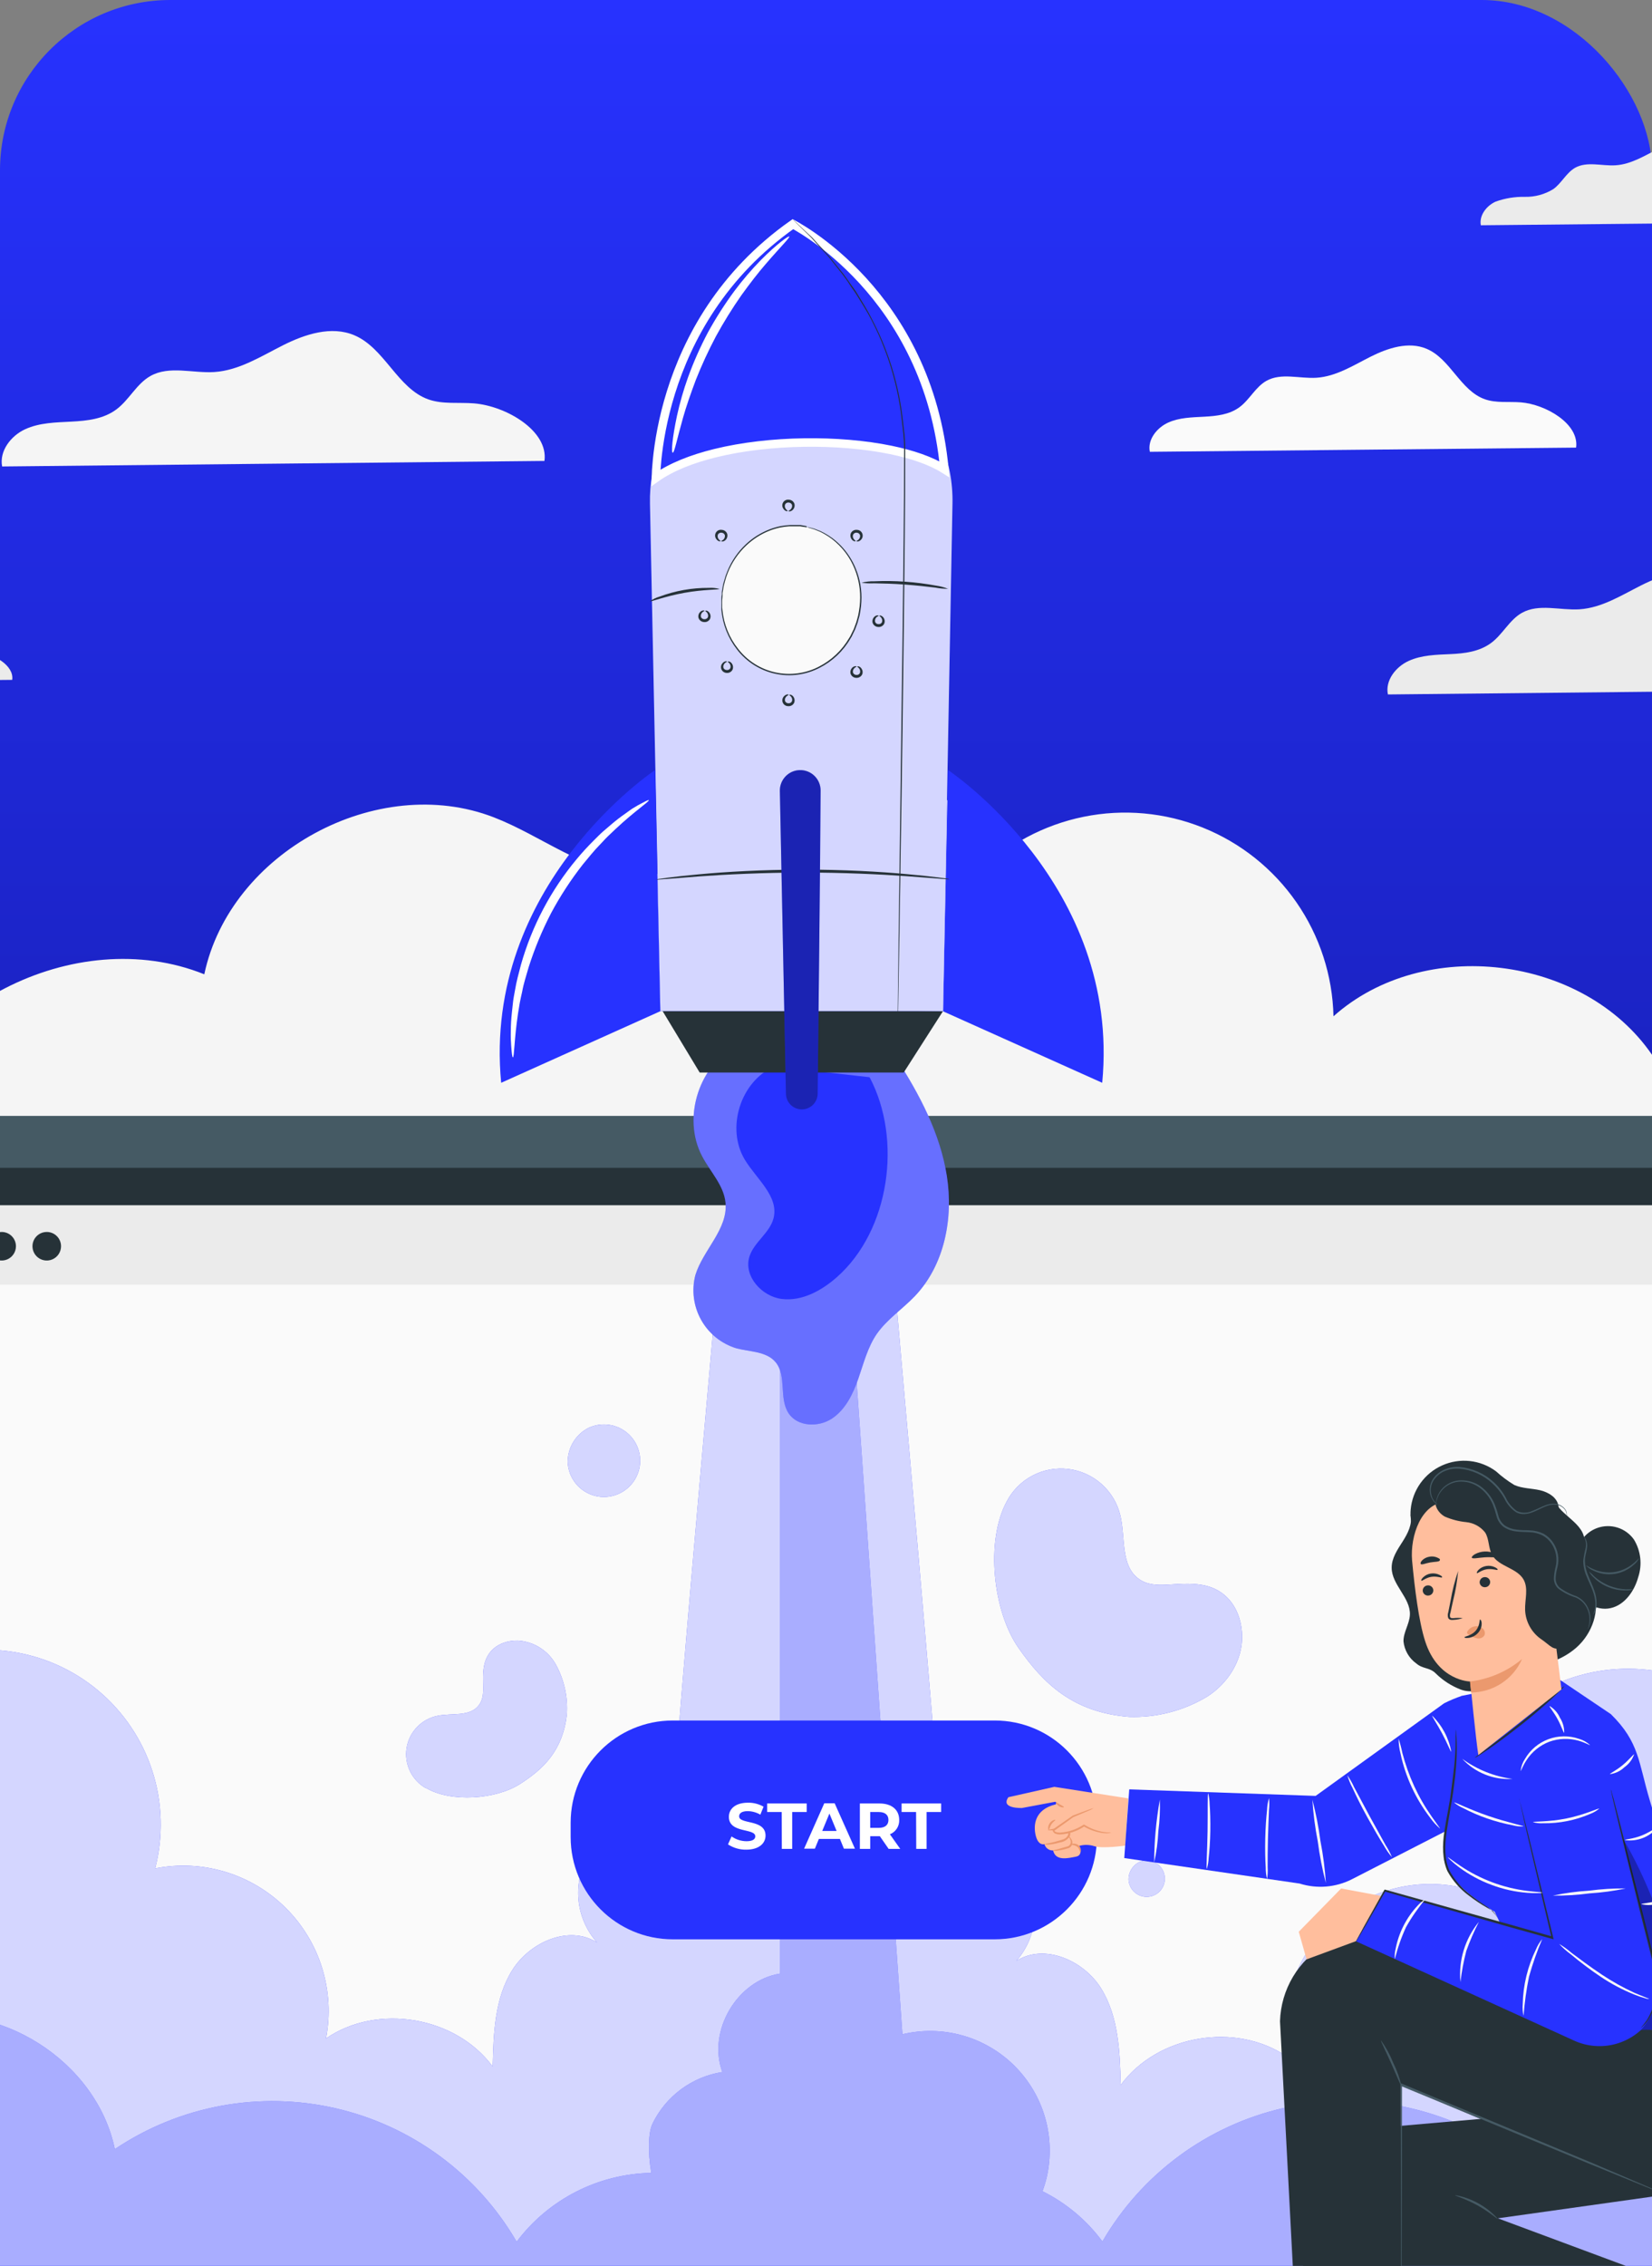 <svg width="194" height="266" viewBox="0 0 194 266" fill="none" xmlns="http://www.w3.org/2000/svg">
<rect x="0" y="0" width="194" height="266" fill="#808080" stroke="none"/>
<g clipPath="url(#clip0_1018_11705)">
<rect width="194" height="266" rx="20" fill="url(#paint0_linear_1018_11705)"/>
<path d="M194 123.823C185.956 112.119 167.194 109.839 156.596 119.306C156.487 114.52 154.976 109.871 152.25 105.935C149.525 101.999 145.706 98.949 141.264 97.162C136.823 95.375 131.955 94.93 127.264 95.883C122.572 96.835 118.263 99.142 114.869 102.519C116.383 97.199 110.802 92.012 105.281 91.727C99.76 91.441 94.647 94.408 89.911 97.259C85.174 100.111 80.031 103.048 74.51 102.677C68.533 102.275 63.566 98.105 57.985 95.946C44.317 90.663 27.019 100.038 23.991 114.375C8.864 108.295 -10.543 118.266 -14.349 134.129L207.133 136.713C206.343 133.563 204.699 130.693 202.382 128.419C200.064 126.144 197.164 124.554 194 123.823Z" fill="#F5F5F5"/>
<path d="M185.087 52.547C185.47 49.762 181.542 47.47 178.588 47.233C177.183 47.123 175.718 47.336 174.386 46.874C171.498 45.865 170.343 42.132 167.528 40.946C165.418 40.052 162.992 40.849 160.949 41.876C158.907 42.904 156.888 44.199 154.602 44.345C152.62 44.472 150.461 43.737 148.729 44.703C147.434 45.427 146.753 46.917 145.561 47.798C144.369 48.68 142.874 48.838 141.421 48.917C139.967 48.996 138.478 49.014 137.165 49.616C135.851 50.218 134.733 51.617 135.03 53.039L185.087 52.547Z" fill="#FAFAFA"/>
<path d="M220.582 80.934C221.02 77.736 216.509 75.104 213.116 74.854C211.493 74.721 209.814 74.97 208.252 74.435C204.932 73.28 203.607 68.963 200.348 67.619C197.916 66.598 195.137 67.51 192.784 68.689C190.431 69.869 188.115 71.358 185.488 71.528C183.202 71.674 180.728 70.829 178.727 71.942C177.244 72.775 176.466 74.49 175.079 75.499C173.693 76.508 171.985 76.715 170.325 76.788C168.665 76.861 166.932 76.897 165.418 77.59C163.904 78.283 162.646 79.888 162.986 81.524L220.582 80.934Z" fill="#EBEBEB"/>
<path d="M214.387 26.044C214.697 23.789 211.517 21.94 209.127 21.746C207.99 21.654 206.805 21.831 205.729 21.454C203.388 20.639 202.458 17.617 200.178 16.657C198.469 15.939 196.53 16.578 194.858 17.411C193.186 18.244 191.568 19.289 189.72 19.405C188.115 19.508 186.37 18.912 184.965 19.697C183.92 20.305 183.372 21.521 182.406 22.202C181.408 22.818 180.253 23.133 179.08 23.108C177.904 23.082 176.733 23.274 175.627 23.673C174.563 24.159 173.681 25.29 173.9 26.445L214.387 26.044Z" fill="#EBEBEB"/>
<path d="M1.435 79.81C1.666 78.132 -0.699 76.77 -2.475 76.612C-3.326 76.647 -4.178 76.573 -5.01 76.393C-6.749 75.785 -7.442 73.541 -9.138 72.824C-10.409 72.289 -11.868 72.769 -13.096 73.383C-14.325 73.997 -15.528 74.782 -16.915 74.873C-18.131 74.946 -19.407 74.508 -20.453 75.092C-21.238 75.523 -21.669 76.423 -22.362 76.952C-23.111 77.413 -23.977 77.647 -24.855 77.627C-25.729 77.606 -26.599 77.748 -27.421 78.047C-27.829 78.205 -28.175 78.492 -28.408 78.863C-28.64 79.235 -28.746 79.671 -28.71 80.108L1.435 79.81Z" fill="#EBEBEB"/>
<path d="M63.937 54.11C64.423 50.571 59.425 47.659 55.674 47.355C53.88 47.209 52.026 47.482 50.324 46.893C46.676 45.61 45.18 40.861 41.599 39.353C38.918 38.222 35.829 39.226 33.233 40.533C30.637 41.84 28.065 43.488 25.159 43.676C22.635 43.834 19.893 42.898 17.68 44.132C16.032 45.05 15.175 46.947 13.655 48.072C12.135 49.197 10.232 49.398 8.39 49.495C6.548 49.592 4.645 49.617 2.967 50.383C1.289 51.149 -0.098 52.936 0.249 54.76L63.937 54.11Z" fill="#F5F5F5"/>
<path d="M-38.067 181.169C-38.067 181.169 -43.247 181.905 -40.298 193.244C-37.35 204.583 -34.869 210.408 -34.869 210.408C-34.869 210.408 -34.474 212.98 -36.547 212.907C-38.62 212.834 -42.84 211.186 -44.275 213.448C-45.71 215.71 -44.451 218.561 -41.186 221.48C-37.921 224.398 -31.02 231.044 -30.4 231.652C-29.78 232.26 -29.324 233.476 -30.741 233.676C-32.157 233.877 -42.232 232.679 -42.518 237.501C-42.803 242.322 -32.358 248.955 -31.233 249.703C-30.108 250.451 -29.932 251.035 -30.181 251.691C-30.431 252.348 -33.787 251.637 -36.675 251.424C-39.563 251.211 -42.937 251.472 -42.852 254.269C-42.767 257.066 -37.289 264.113 -21.347 269.317L-13.802 271.245L-8.251 265.736C2.924 253.23 4.128 244.389 2.797 241.927C1.465 239.464 -1.593 240.942 -3.983 242.571C-6.372 244.201 -8.92 246.499 -9.455 246.061C-9.99 245.623 -10.136 245.022 -9.54 243.812C-8.944 242.602 -3.265 231.652 -5.892 227.596C-8.518 223.541 -16.696 229.627 -18.027 230.186C-19.359 230.746 -19.578 229.426 -19.347 228.606C-19.116 227.785 -16.477 218.549 -15.091 214.391C-13.705 210.232 -14.009 207.161 -16.453 205.879C-18.897 204.596 -21.633 208.225 -23.39 209.332C-25.147 210.439 -26.09 208.013 -26.09 208.013C-26.09 208.013 -26.904 201.726 -30.072 190.441C-33.24 179.157 -38.189 181.188 -38.189 181.188" fill="#EBEBEB"/>
<path d="M201.667 273.731C189.063 266.758 184.327 251.235 182.862 236.905C182.619 234.509 182.035 232.041 182.813 229.797C183.591 227.554 185.853 225.791 187.999 226.52C189.769 227.128 190.766 229.08 191.921 230.655C193.425 232.726 195.488 234.326 197.867 235.269C199.393 235.877 201.211 236.102 202.5 235.087C204.269 233.683 204.111 230.831 203.783 228.448L201.923 215.211C201.588 212.84 201.254 210.42 201.643 208.08C202.032 205.739 203.272 203.435 205.291 202.516C207.309 201.598 210.1 202.516 210.854 204.79C211.071 205.76 211.225 206.743 211.316 207.733C211.511 208.706 212.082 209.733 212.994 209.891C213.906 210.05 214.715 209.283 215.28 208.469C217.25 205.757 218.387 202.462 219.421 199.197C220.454 195.932 221.445 192.6 223.172 189.706C224.899 186.812 227.489 184.343 230.632 183.717C233.776 183.091 237.448 184.714 238.694 187.912C239.941 191.11 238.585 194.783 236.962 197.762C234.588 202.14 231.596 206.153 228.079 209.679C227.372 210.247 226.861 211.024 226.62 211.898C226.352 213.54 227.963 214.938 229.495 215.236C231.222 215.595 232.991 215.163 234.748 215.145C236.506 215.126 238.488 215.68 239.375 217.339C240.591 219.632 239.059 222.435 237.418 224.356C234.168 228.176 230.267 231.389 225.896 233.847C224.352 234.71 222.71 235.507 221.561 236.887C220.412 238.267 219.901 240.535 220.923 242.091C221.944 243.648 224.054 243.915 225.714 243.307C227.373 242.699 228.754 241.532 230.31 240.65C233.186 239.003 237.15 238.686 239.479 241.228C241.011 242.9 241.473 245.484 241.12 247.758C240.68 250.01 239.806 252.155 238.548 254.075C234.493 260.872 228.906 266.667 222.193 270.26C215.481 273.853 209.03 275.464 201.643 273.683" fill="#F5F5F5"/>
<path d="M204.184 263.699C204.184 263.699 204.087 263.59 203.935 263.359L203.327 262.319C202.78 261.419 202.014 260.094 201.096 258.446C199.272 255.145 196.84 250.5 194.237 245.344C191.635 240.188 189.264 235.519 187.489 232.181L185.373 228.241L184.801 227.159C184.724 227.038 184.665 226.907 184.625 226.77C184.723 226.874 184.807 226.99 184.874 227.116L185.482 228.15C186.029 229.05 186.796 230.375 187.714 232.029C189.538 235.33 191.97 239.969 194.572 245.131C197.174 250.293 199.545 254.95 201.321 258.288L203.437 262.234L204.008 263.304C204.083 263.428 204.142 263.561 204.184 263.699Z" fill="#E0E0E0"/>
<path d="M202.397 130.997H-11.966C-16.858 130.997 -20.824 134.963 -20.824 139.856V275.61C-20.824 280.502 -16.858 284.468 -11.966 284.468H202.397C207.289 284.468 211.255 280.502 211.255 275.61V139.856C211.255 134.963 207.289 130.997 202.397 130.997Z" fill="#455A64"/>
<path d="M204.373 137.095H-14.598V266.703H204.373V137.095Z" fill="#263238"/>
<path d="M198.329 141.485H-8.099C-9.197 141.485 -10.087 142.375 -10.087 143.473V264.301C-10.087 265.399 -9.197 266.289 -8.099 266.289H198.329C199.427 266.289 200.318 265.399 200.318 264.301V143.473C200.318 142.375 199.427 141.485 198.329 141.485Z" fill="#EBEBEB"/>
<path d="M200.092 266.472H-10.312L-10.087 150.812H200.092V266.472Z" fill="#FAFAFA"/>
<path d="M7.168 146.307C7.167 146.638 7.068 146.962 6.882 147.237C6.697 147.513 6.435 147.727 6.128 147.853C5.821 147.979 5.484 148.011 5.159 147.946C4.834 147.88 4.535 147.72 4.301 147.485C4.067 147.25 3.908 146.951 3.844 146.626C3.78 146.3 3.813 145.963 3.94 145.657C4.068 145.351 4.283 145.089 4.558 144.905C4.834 144.721 5.158 144.623 5.49 144.623C5.711 144.623 5.93 144.666 6.134 144.751C6.338 144.836 6.523 144.96 6.679 145.116C6.835 145.273 6.958 145.458 7.042 145.663C7.126 145.867 7.169 146.086 7.168 146.307Z" fill="#263238"/>
<path d="M1.872 146.307C1.871 146.638 1.772 146.962 1.587 147.237C1.401 147.513 1.139 147.727 0.832 147.853C0.525 147.979 0.188 148.011 -0.137 147.946C-0.462 147.88 -0.76 147.72 -0.995 147.485C-1.229 147.25 -1.388 146.951 -1.452 146.626C-1.516 146.3 -1.483 145.963 -1.356 145.657C-1.228 145.351 -1.013 145.089 -0.737 144.905C-0.462 144.721 -0.137 144.623 0.194 144.623C0.415 144.623 0.634 144.666 0.838 144.751C1.042 144.836 1.227 144.96 1.383 145.116C1.539 145.273 1.662 145.458 1.746 145.663C1.83 145.867 1.873 146.086 1.872 146.307Z" fill="#263238"/>
<path d="M177.931 200.607C174.999 203.134 172.823 206.423 171.643 210.11C170.463 213.796 170.324 217.737 171.243 221.498C168.501 220.957 165.669 221.097 162.994 221.907C160.319 222.717 157.884 224.172 155.903 226.143C153.922 228.114 152.455 230.541 151.631 233.211C150.808 235.882 150.652 238.714 151.179 241.458C145.154 237.312 135.943 238.862 131.608 244.76C131.516 240.869 131.364 236.765 129.322 233.451C127.279 230.137 122.634 228.095 119.356 230.198C120.598 228.783 121.353 227.006 121.509 225.13C121.664 223.253 121.213 221.376 120.222 219.776C119.23 218.175 117.75 216.936 116.001 216.24C114.251 215.544 112.324 215.428 110.504 215.91C110.413 211.241 107.464 178.178 105.032 150.283H84.263C81.831 177.691 79.052 209.174 78.961 213.728C77.136 213.235 75.201 213.345 73.443 214.04C71.686 214.736 70.199 215.98 69.206 217.588C68.212 219.196 67.763 221.081 67.927 222.965C68.091 224.848 68.858 226.628 70.115 228.04C66.837 225.936 62.211 227.985 60.149 231.293C58.088 234.6 57.948 238.71 57.857 242.601C53.522 236.71 44.317 235.153 38.286 239.3C38.812 236.555 38.657 233.724 37.834 231.053C37.01 228.383 35.543 225.955 33.562 223.984C31.581 222.013 29.146 220.559 26.471 219.749C23.796 218.939 20.963 218.798 18.222 219.339C19.196 215.579 19.083 211.619 17.895 207.921C16.708 204.222 14.495 200.937 11.514 198.446C8.533 195.955 4.907 194.362 1.056 193.851C-2.795 193.34 -6.712 193.933 -10.239 195.56V266.411H199.704V197.707C196.161 196.133 192.251 195.57 188.408 196.082C184.565 196.594 180.939 198.16 177.931 200.607Z" fill="#2732FF"/>
<g opacity="0.8">
<path d="M177.931 200.607C174.999 203.134 172.823 206.423 171.643 210.11C170.463 213.796 170.324 217.737 171.243 221.498C168.501 220.957 165.669 221.097 162.994 221.907C160.319 222.717 157.884 224.172 155.903 226.143C153.922 228.114 152.455 230.541 151.631 233.211C150.808 235.882 150.652 238.714 151.179 241.458C145.154 237.312 135.943 238.862 131.608 244.76C131.516 240.869 131.364 236.765 129.322 233.451C127.279 230.137 122.634 228.095 119.356 230.198C120.598 228.783 121.353 227.006 121.509 225.13C121.664 223.253 121.213 221.376 120.222 219.776C119.23 218.175 117.75 216.936 116.001 216.24C114.251 215.544 112.324 215.428 110.504 215.91C110.413 211.241 107.464 178.178 105.032 150.283H84.263C81.831 177.691 79.052 209.174 78.961 213.728C77.136 213.235 75.201 213.345 73.443 214.04C71.686 214.736 70.199 215.98 69.206 217.588C68.212 219.196 67.763 221.081 67.927 222.965C68.091 224.848 68.858 226.628 70.115 228.04C66.837 225.936 62.211 227.985 60.149 231.293C58.088 234.6 57.948 238.71 57.857 242.601C53.522 236.71 44.317 235.153 38.286 239.3C38.812 236.555 38.657 233.724 37.834 231.053C37.01 228.383 35.543 225.955 33.562 223.984C31.581 222.013 29.146 220.559 26.471 219.749C23.796 218.939 20.963 218.798 18.222 219.339C19.196 215.579 19.083 211.619 17.895 207.921C16.708 204.222 14.495 200.937 11.514 198.446C8.533 195.955 4.907 194.362 1.056 193.851C-2.795 193.34 -6.712 193.933 -10.239 195.56V266.411H199.704V197.707C196.161 196.133 192.251 195.57 188.408 196.082C184.565 196.594 180.939 198.16 177.931 200.607Z" fill="white"/>
</g>
<path d="M176.648 252.263C172.881 249.732 168.634 248.001 164.17 247.177C159.707 246.353 155.122 246.454 150.699 247.473C146.276 248.492 142.109 250.407 138.456 253.101C134.803 255.795 131.742 259.209 129.461 263.134C127.615 260.638 125.202 258.617 122.421 257.236C122.618 256.712 122.782 256.176 122.913 255.631C123.451 253.302 123.386 250.873 122.723 248.576C122.06 246.279 120.822 244.19 119.126 242.505C117.43 240.82 115.332 239.596 113.03 238.949C110.729 238.302 108.3 238.254 105.974 238.808L99.761 150.283H91.614V231.688C86.567 232.46 83.047 238.437 84.828 243.24C83.07 243.513 81.405 244.21 79.975 245.269C78.545 246.328 77.394 247.718 76.62 249.32C76.134 250.366 76.061 252.579 76.48 255.084C73.404 255.14 70.382 255.897 67.642 257.297C64.903 258.697 62.519 260.704 60.672 263.164C58.392 259.24 55.33 255.825 51.677 253.131C48.024 250.438 43.858 248.522 39.435 247.503C35.012 246.484 30.427 246.383 25.963 247.207C21.5 248.031 17.253 249.762 13.486 252.293C11.351 241.957 -0.207 234.612 -10.47 237.093V266.599L84.251 266.478C84.901 266.663 85.574 266.757 86.251 266.757L109.404 266.484L200.646 266.599V237.038C190.359 234.582 178.801 241.927 176.648 252.263Z" fill="#2732FF"/>
<g opacity="0.6">
<path d="M176.648 252.263C172.881 249.732 168.634 248.001 164.17 247.177C159.707 246.353 155.122 246.454 150.699 247.473C146.276 248.492 142.109 250.407 138.456 253.101C134.803 255.795 131.742 259.209 129.461 263.134C127.615 260.638 125.202 258.617 122.421 257.236C122.618 256.712 122.782 256.176 122.913 255.631C123.451 253.302 123.386 250.873 122.723 248.576C122.06 246.279 120.822 244.19 119.126 242.505C117.43 240.82 115.332 239.596 113.03 238.949C110.729 238.302 108.3 238.254 105.974 238.808L99.761 150.283H91.614V231.688C86.567 232.46 83.047 238.437 84.828 243.24C83.07 243.513 81.405 244.21 79.975 245.269C78.545 246.328 77.394 247.718 76.62 249.32C76.134 250.366 76.061 252.579 76.48 255.084C73.404 255.14 70.382 255.897 67.642 257.297C64.903 258.697 62.519 260.704 60.672 263.164C58.392 259.24 55.33 255.825 51.677 253.131C48.024 250.438 43.858 248.522 39.435 247.503C35.012 246.484 30.427 246.383 25.963 247.207C21.5 248.031 17.253 249.762 13.486 252.293C11.351 241.957 -0.207 234.612 -10.47 237.093V266.599L84.251 266.478C84.901 266.663 85.574 266.757 86.251 266.757L109.404 266.484L200.646 266.599V237.038C190.359 234.582 178.801 241.927 176.648 252.263Z" fill="white"/>
</g>
<path d="M86.816 122.57C82.146 124.79 80.031 131.186 82.463 135.752C83.423 137.576 84.992 139.138 85.199 141.169C85.515 144.282 82.572 146.714 81.66 149.681C81.197 151.459 81.44 153.348 82.338 154.951C83.235 156.554 84.718 157.749 86.475 158.284C88.074 158.704 89.99 158.631 91.06 159.889C92.428 161.494 91.437 164.145 92.61 165.915C93.662 167.502 96.124 167.581 97.711 166.523C99.298 165.465 100.174 163.635 100.8 161.835C101.426 160.035 101.894 158.144 102.977 156.576C104.193 154.855 105.986 153.676 107.433 152.162C110.911 148.514 111.975 143.042 111.191 138.05C110.406 133.058 107.993 128.492 105.263 124.254" fill="#2732FF"/>
<g opacity="0.3">
<path d="M86.816 122.57C82.146 124.79 80.031 131.186 82.463 135.752C83.423 137.576 84.992 139.138 85.199 141.169C85.515 144.282 82.572 146.714 81.66 149.681C81.197 151.459 81.44 153.348 82.338 154.951C83.235 156.554 84.718 157.749 86.475 158.284C88.074 158.704 89.99 158.631 91.06 159.889C92.428 161.494 91.437 164.145 92.61 165.915C93.662 167.502 96.124 167.581 97.711 166.523C99.298 165.465 100.174 163.635 100.8 161.835C101.426 160.035 101.894 158.144 102.977 156.576C104.193 154.855 105.986 153.676 107.433 152.162C110.911 148.514 111.975 143.042 111.191 138.05C110.406 133.058 107.993 128.492 105.263 124.254" fill="white"/>
</g>
<path d="M90.92 125.197C86.962 126.942 85.229 132.432 87.466 136.141C88.834 138.403 91.485 140.445 90.841 143.005C90.403 144.744 88.543 145.808 88.007 147.516C87.296 149.79 89.448 152.204 91.82 152.49C94.191 152.776 96.477 151.511 98.271 149.936C104.478 144.464 105.992 133.763 102.119 126.461" fill="#2732FF"/>
<path d="M111.324 90.395C111.324 90.395 131.656 103.844 129.437 127.112L110.747 118.722L111.324 90.395Z" fill="#2732FF"/>
<path d="M77.544 118.253L82.165 125.908H106.126L110.747 118.691L77.544 118.253Z" fill="#263238"/>
<path d="M92.902 41.019C88.343 41.325 84.076 43.376 80.99 46.745C77.903 50.115 76.233 54.545 76.328 59.113L77.544 118.697H110.747L111.853 59.083C111.9 56.622 111.435 54.178 110.487 51.906C109.54 49.634 108.13 47.584 106.348 45.885C104.567 44.187 102.451 42.877 100.136 42.04C97.822 41.202 95.358 40.855 92.902 41.019Z" fill="#2732FF"/>
<g opacity="0.8">
<path d="M92.902 41.019C88.343 41.325 84.076 43.376 80.99 46.745C77.903 50.115 76.233 54.545 76.328 59.113L77.544 118.697H110.747L111.853 59.083C111.9 56.622 111.435 54.178 110.487 51.906C109.54 49.634 108.13 47.584 106.348 45.885C104.567 44.187 102.451 42.877 100.136 42.04C97.822 41.202 95.358 40.855 92.902 41.019Z" fill="white"/>
</g>
<path d="M76.936 90.395C76.936 90.395 56.629 103.844 58.854 127.112L77.544 118.71L76.936 90.395Z" fill="#2732FF"/>
<path d="M77.019 56.102C77.036 55.57 77.077 54.844 77.166 53.963C77.367 51.979 77.812 49.209 78.791 46.069C80.73 39.85 84.757 32.194 93.115 26.312C93.228 26.373 93.376 26.455 93.556 26.559C94.01 26.823 94.663 27.225 95.455 27.777C97.037 28.882 99.167 30.585 101.344 32.97C105.55 37.58 109.937 44.74 110.902 55.085C109.324 54.088 107.122 53.337 104.616 52.821C101.566 52.192 98 51.896 94.406 51.951C90.813 52.006 87.176 52.413 83.987 53.197C81.258 53.868 78.82 54.825 77.019 56.102Z" fill="#2732FF" stroke="white"/>
<path d="M93.078 25.734L93.279 25.916C93.406 26.038 93.601 26.214 93.844 26.451L94.768 27.327L95.376 27.886L95.984 28.567C96.422 29.047 96.921 29.576 97.45 30.172L99.067 32.191C99.341 32.562 99.614 32.963 99.9 33.364C100.186 33.766 100.508 34.179 100.763 34.635C101.304 35.535 101.906 36.459 102.423 37.523C103.609 39.784 104.529 42.176 105.165 44.649C105.524 46.024 105.79 47.421 105.962 48.832C106.065 49.561 106.12 50.303 106.223 51.039C106.289 51.803 106.316 52.57 106.302 53.337C106.302 59.508 106.223 66.294 106.144 73.401C105.974 87.653 105.773 100.548 105.621 109.881C105.542 114.544 105.475 118.32 105.427 120.935C105.427 122.236 105.378 123.251 105.366 123.975C105.366 124.315 105.366 124.583 105.366 124.753C105.366 124.923 105.366 125.02 105.366 125.02C105.366 125.02 105.366 124.929 105.366 124.753C105.366 124.576 105.366 124.315 105.366 123.975C105.366 123.281 105.366 122.266 105.396 120.935C105.427 118.32 105.475 114.544 105.53 109.881C105.652 100.536 105.816 87.64 106.004 73.401C106.083 66.275 106.174 59.49 106.174 53.337C106.191 52.578 106.165 51.819 106.095 51.063C105.998 50.315 105.943 49.58 105.846 48.856C105.676 47.45 105.412 46.056 105.056 44.685C104.428 42.223 103.52 39.84 102.35 37.584C101.803 36.52 101.201 35.596 100.648 34.696C100.38 34.24 100.04 33.839 99.79 33.425C99.541 33.012 99.243 32.623 98.97 32.252L97.365 30.227C96.842 29.619 96.349 29.102 95.911 28.616L95.303 27.929L94.726 27.363L93.814 26.476L93.26 25.928L93.078 25.734Z" fill="#263238"/>
<path d="M100.843 72.205C101.887 67.476 99.172 62.857 94.778 61.887C90.384 60.917 85.976 63.964 84.932 68.692C83.888 73.42 86.604 78.039 90.998 79.009C95.391 79.979 99.799 76.933 100.843 72.205Z" fill="#FAFAFA"/>
<path d="M94.775 61.886C94.728 61.893 94.681 61.893 94.635 61.886L94.24 61.831L93.948 61.783H93.589H93.175C93.023 61.783 92.865 61.783 92.701 61.783C92.332 61.806 91.964 61.854 91.601 61.929C91.169 62.02 90.746 62.148 90.336 62.312C89.335 62.711 88.419 63.297 87.637 64.038C86.688 64.933 85.948 66.025 85.466 67.236C85.332 67.567 85.22 67.906 85.132 68.252C85.089 68.428 85.034 68.604 84.992 68.781L84.901 69.328L84.852 69.608V69.887C84.852 70.076 84.822 70.27 84.809 70.459C84.797 70.647 84.809 70.842 84.809 71.036V71.328L84.84 71.626C85 73.278 85.633 74.849 86.664 76.15C87.749 77.564 89.298 78.55 91.038 78.934C92.779 79.319 94.599 79.078 96.179 78.253C97.654 77.497 98.882 76.335 99.718 74.903L99.87 74.654L99.997 74.386L100.253 73.87L100.453 73.335L100.551 73.067L100.63 72.793L100.776 72.258C100.818 72.082 100.836 71.9 100.873 71.723C100.934 71.371 100.975 71.016 100.994 70.659C101.075 69.358 100.868 68.054 100.386 66.841C99.83 65.422 98.894 64.183 97.681 63.26C97.382 63.038 97.069 62.834 96.745 62.652C96.593 62.579 96.459 62.494 96.325 62.433L95.942 62.275L95.608 62.141L95.328 62.056L94.939 61.941C94.894 61.929 94.852 61.913 94.811 61.892H94.945L95.334 61.989L95.626 62.068L95.96 62.196L96.349 62.348L96.775 62.561C97.108 62.742 97.429 62.946 97.736 63.169C98.091 63.438 98.426 63.733 98.739 64.05C99.495 64.835 100.094 65.758 100.502 66.768C101.004 67.995 101.227 69.318 101.152 70.641C101.138 71.004 101.099 71.366 101.037 71.723C101.001 71.906 100.982 72.088 100.94 72.271C100.897 72.453 100.842 72.635 100.788 72.818L100.715 73.091L100.617 73.359L100.411 73.906L100.155 74.435L100.028 74.709L99.87 74.964C99.026 76.427 97.775 77.614 96.27 78.381C94.656 79.228 92.794 79.477 91.014 79.085C89.234 78.692 87.65 77.683 86.542 76.235C85.502 74.902 84.868 73.298 84.718 71.614V71.316V71.018C84.718 70.824 84.718 70.623 84.718 70.41C84.718 70.197 84.718 70.021 84.767 69.802V69.516L84.809 69.231C84.846 69.048 84.876 68.86 84.907 68.677C84.937 68.495 85.004 68.319 85.053 68.136C85.142 67.786 85.258 67.442 85.399 67.109C85.889 65.877 86.647 64.77 87.618 63.868C88.416 63.124 89.349 62.54 90.367 62.147C90.783 61.986 91.212 61.86 91.65 61.77C92.017 61.7 92.389 61.656 92.762 61.637C92.932 61.637 93.09 61.637 93.242 61.637H93.662H94.021L94.312 61.691L94.708 61.764L94.775 61.886Z" fill="#263238"/>
<path d="M84.487 69.133C84.487 69.237 82.614 69.188 80.359 69.595C78.103 70.003 76.364 70.684 76.328 70.586C76.662 70.343 77.037 70.16 77.434 70.045C79.296 69.347 81.27 68.996 83.259 69.012C83.672 68.985 84.087 69.026 84.487 69.133Z" fill="#263238"/>
<path d="M111.331 69.121C110.829 69.124 110.328 69.078 109.835 68.981C108.923 68.872 107.658 68.726 106.26 68.623C104.861 68.519 103.591 68.495 102.667 68.477C102.167 68.503 101.666 68.481 101.171 68.41C101.657 68.284 102.158 68.226 102.661 68.24C103.876 68.184 105.095 68.201 106.309 68.288C107.512 68.372 108.71 68.524 109.896 68.744C110.388 68.81 110.87 68.936 111.331 69.121Z" fill="#263238"/>
<path d="M111.513 103.217C111.396 103.233 111.277 103.233 111.16 103.217L110.157 103.138L106.466 102.859C103.353 102.64 99.043 102.427 94.306 102.433C89.57 102.439 85.235 102.658 82.116 102.883L78.431 103.175L77.428 103.248C77.311 103.265 77.193 103.265 77.076 103.248C77.188 103.208 77.304 103.184 77.422 103.175L78.419 103.035C79.283 102.919 80.541 102.78 82.067 102.64C85.18 102.348 89.503 102.093 94.276 102.087C99.049 102.08 103.396 102.33 106.479 102.616C108.041 102.755 109.294 102.889 110.163 103.005L111.16 103.138C111.281 103.149 111.399 103.175 111.513 103.217Z" fill="#263238"/>
<path d="M85.369 77.675C85.369 77.724 85.162 77.742 85.022 77.98C84.981 78.041 84.954 78.11 84.943 78.182C84.931 78.254 84.936 78.328 84.955 78.399C84.986 78.474 85.038 78.538 85.105 78.583C85.172 78.629 85.251 78.653 85.332 78.654C85.413 78.667 85.496 78.655 85.571 78.62C85.646 78.586 85.708 78.53 85.752 78.46C85.782 78.393 85.797 78.32 85.797 78.247C85.797 78.174 85.782 78.101 85.752 78.034C85.648 77.779 85.448 77.73 85.46 77.682C85.472 77.633 85.739 77.59 85.964 77.919C86.028 78.017 86.068 78.128 86.08 78.245C86.093 78.361 86.078 78.478 86.037 78.588C85.976 78.724 85.873 78.837 85.743 78.91C85.612 78.984 85.462 79.013 85.314 78.995C85.186 78.988 85.063 78.945 84.958 78.872C84.853 78.798 84.771 78.696 84.722 78.578C84.672 78.46 84.657 78.331 84.678 78.204C84.699 78.078 84.755 77.96 84.84 77.864C85.107 77.542 85.393 77.633 85.369 77.675Z" fill="#263238"/>
<path d="M92.604 81.573C92.604 81.628 92.397 81.646 92.257 81.883C92.218 81.943 92.192 82.011 92.18 82.082C92.169 82.154 92.172 82.227 92.191 82.296C92.22 82.373 92.272 82.439 92.339 82.485C92.406 82.532 92.486 82.557 92.567 82.558C92.649 82.569 92.733 82.555 92.807 82.52C92.882 82.484 92.944 82.428 92.987 82.357C93.016 82.291 93.03 82.219 93.03 82.147C93.03 82.075 93.016 82.004 92.987 81.938C92.878 81.682 92.677 81.634 92.689 81.585C92.701 81.536 92.969 81.494 93.194 81.822C93.257 81.919 93.297 82.03 93.31 82.145C93.322 82.26 93.308 82.376 93.267 82.485C93.206 82.622 93.103 82.736 92.972 82.81C92.842 82.884 92.692 82.915 92.543 82.898C92.409 82.897 92.279 82.856 92.168 82.78C92.058 82.705 91.972 82.599 91.921 82.475C91.871 82.351 91.858 82.215 91.884 82.084C91.91 81.952 91.975 81.832 92.069 81.737C92.343 81.445 92.628 81.512 92.604 81.573Z" fill="#263238"/>
<path d="M100.587 78.247C100.587 78.302 100.386 78.32 100.24 78.557C100.201 78.618 100.175 78.686 100.163 78.757C100.152 78.828 100.155 78.901 100.174 78.971C100.205 79.047 100.258 79.112 100.326 79.158C100.394 79.205 100.474 79.23 100.557 79.232C100.638 79.244 100.721 79.231 100.794 79.196C100.868 79.16 100.929 79.103 100.97 79.032C100.999 78.965 101.013 78.894 101.013 78.822C101.013 78.75 100.999 78.678 100.97 78.612C100.867 78.357 100.66 78.308 100.672 78.253C100.684 78.199 100.952 78.168 101.177 78.496C101.243 78.592 101.284 78.703 101.298 78.818C101.312 78.934 101.297 79.051 101.256 79.159C101.192 79.295 101.088 79.408 100.957 79.482C100.826 79.556 100.676 79.588 100.526 79.573C100.377 79.567 100.234 79.513 100.117 79.42C100 79.327 99.915 79.2 99.876 79.056C99.852 78.942 99.855 78.824 99.886 78.712C99.916 78.6 99.973 78.497 100.052 78.411C100.326 78.12 100.611 78.211 100.587 78.247Z" fill="#263238"/>
<path d="M103.183 72.282C103.183 72.331 102.976 72.349 102.83 72.586C102.792 72.648 102.767 72.718 102.756 72.79C102.746 72.862 102.75 72.936 102.769 73.006C102.799 73.082 102.85 73.148 102.918 73.195C102.985 73.241 103.065 73.267 103.146 73.267C103.227 73.278 103.31 73.264 103.383 73.229C103.457 73.193 103.518 73.137 103.56 73.067C103.589 73.001 103.603 72.929 103.603 72.857C103.603 72.785 103.589 72.713 103.56 72.647C103.457 72.392 103.256 72.337 103.262 72.288C103.268 72.24 103.542 72.203 103.773 72.532C103.837 72.628 103.877 72.739 103.889 72.854C103.902 72.969 103.887 73.086 103.846 73.194C103.784 73.33 103.68 73.443 103.55 73.516C103.42 73.589 103.27 73.619 103.122 73.602C102.972 73.596 102.828 73.543 102.71 73.45C102.592 73.357 102.506 73.229 102.465 73.085C102.442 72.971 102.446 72.854 102.476 72.742C102.507 72.63 102.564 72.526 102.642 72.441C102.915 72.155 103.201 72.246 103.183 72.282Z" fill="#263238"/>
<path d="M82.73 71.705C82.73 71.753 82.523 71.772 82.383 72.009C82.344 72.07 82.318 72.139 82.307 72.212C82.295 72.284 82.299 72.358 82.317 72.428C82.347 72.504 82.398 72.57 82.465 72.616C82.532 72.663 82.612 72.688 82.694 72.69C82.775 72.699 82.858 72.685 82.932 72.65C83.006 72.614 83.069 72.559 83.113 72.489C83.143 72.423 83.159 72.352 83.159 72.279C83.159 72.207 83.143 72.135 83.113 72.07C83.01 71.814 82.809 71.76 82.821 71.711C82.833 71.662 83.101 71.626 83.326 71.954C83.39 72.051 83.43 72.161 83.442 72.277C83.455 72.392 83.44 72.508 83.399 72.617C83.338 72.753 83.234 72.866 83.104 72.939C82.974 73.013 82.824 73.043 82.675 73.024C82.525 73.018 82.381 72.965 82.263 72.872C82.145 72.779 82.06 72.652 82.019 72.507C81.995 72.393 81.999 72.275 82.031 72.163C82.062 72.05 82.121 71.948 82.201 71.863C82.469 71.577 82.754 71.668 82.73 71.705Z" fill="#263238"/>
<path d="M100.575 63.521C100.575 63.473 100.782 63.455 100.922 63.217C100.962 63.156 100.989 63.087 101.001 63.015C101.012 62.943 101.008 62.868 100.988 62.798C100.957 62.723 100.905 62.658 100.838 62.612C100.771 62.566 100.693 62.539 100.611 62.536C100.531 62.526 100.448 62.539 100.375 62.575C100.301 62.611 100.24 62.667 100.198 62.737C100.166 62.803 100.15 62.874 100.15 62.947C100.15 63.02 100.166 63.091 100.198 63.157C100.301 63.412 100.502 63.467 100.49 63.515C100.478 63.564 100.21 63.6 99.985 63.272C99.921 63.175 99.881 63.065 99.869 62.95C99.856 62.834 99.871 62.718 99.912 62.609C99.974 62.473 100.077 62.36 100.207 62.287C100.337 62.213 100.488 62.184 100.636 62.202C100.77 62.204 100.9 62.245 101.011 62.32C101.121 62.395 101.207 62.502 101.258 62.626C101.308 62.749 101.321 62.886 101.295 63.017C101.269 63.148 101.204 63.269 101.11 63.363C100.836 63.655 100.551 63.558 100.575 63.521Z" fill="#263238"/>
<path d="M92.592 59.983C92.592 59.934 92.799 59.916 92.939 59.679C92.978 59.617 93.004 59.548 93.015 59.476C93.027 59.404 93.023 59.33 93.005 59.259C92.973 59.184 92.92 59.119 92.852 59.073C92.784 59.026 92.704 59 92.622 58.998C92.541 58.987 92.459 59.001 92.386 59.036C92.312 59.072 92.251 59.128 92.209 59.198C92.18 59.265 92.165 59.336 92.165 59.408C92.165 59.48 92.18 59.552 92.209 59.618C92.312 59.879 92.519 59.928 92.507 59.977C92.495 60.025 92.227 60.068 92.002 59.733C91.921 59.626 91.875 59.496 91.868 59.362C91.862 59.227 91.896 59.094 91.966 58.979C92.036 58.864 92.139 58.772 92.261 58.716C92.383 58.66 92.52 58.641 92.653 58.663C92.802 58.669 92.945 58.723 93.062 58.816C93.179 58.909 93.263 59.036 93.303 59.18C93.327 59.294 93.323 59.411 93.293 59.524C93.262 59.636 93.205 59.739 93.127 59.825C92.853 60.117 92.568 60.025 92.592 59.983Z" fill="#263238"/>
<path d="M84.7 63.521C84.7 63.473 84.906 63.454 85.046 63.217C85.086 63.156 85.112 63.087 85.123 63.014C85.135 62.942 85.131 62.869 85.113 62.798C85.081 62.722 85.028 62.657 84.96 62.611C84.892 62.565 84.812 62.539 84.73 62.536C84.649 62.526 84.567 62.539 84.494 62.575C84.42 62.611 84.359 62.667 84.317 62.737C84.288 62.803 84.273 62.875 84.273 62.947C84.273 63.019 84.288 63.09 84.317 63.157C84.42 63.412 84.627 63.467 84.615 63.515C84.603 63.564 84.335 63.6 84.11 63.272C84.029 63.164 83.983 63.035 83.976 62.9C83.97 62.766 84.004 62.632 84.074 62.517C84.144 62.402 84.246 62.311 84.369 62.254C84.491 62.198 84.628 62.18 84.761 62.202C84.91 62.208 85.053 62.261 85.17 62.354C85.287 62.447 85.371 62.575 85.411 62.719C85.435 62.832 85.431 62.95 85.4 63.062C85.37 63.174 85.313 63.277 85.235 63.363C84.961 63.655 84.675 63.558 84.7 63.521Z" fill="#263238"/>
<path d="M91.582 92.839L92.294 128.413C92.305 128.907 92.511 129.377 92.868 129.718C93.225 130.06 93.703 130.247 94.197 130.237C94.677 130.226 95.135 130.031 95.475 129.691C95.814 129.351 96.01 128.893 96.021 128.413C96.094 122.005 96.331 100.445 96.367 92.803C96.369 92.458 96.295 92.117 96.152 91.803C96.009 91.489 95.8 91.21 95.539 90.985C95.278 90.759 94.971 90.593 94.64 90.498C94.308 90.402 93.96 90.38 93.619 90.431C93.046 90.518 92.523 90.81 92.149 91.253C91.774 91.696 91.573 92.259 91.582 92.839Z" fill="#2732FF"/>
<g opacity="0.3">
<path d="M91.582 92.839L92.294 128.413C92.305 128.907 92.511 129.377 92.868 129.718C93.225 130.06 93.703 130.247 94.197 130.237C94.677 130.226 95.135 130.031 95.475 129.691C95.814 129.351 96.01 128.893 96.021 128.413C96.094 122.005 96.331 100.445 96.367 92.803C96.369 92.458 96.295 92.117 96.152 91.803C96.009 91.489 95.8 91.21 95.539 90.985C95.278 90.759 94.971 90.593 94.64 90.498C94.308 90.402 93.96 90.38 93.619 90.431C93.046 90.518 92.523 90.81 92.149 91.253C91.774 91.696 91.573 92.259 91.582 92.839Z" fill="black"/>
</g>
<path d="M92.683 27.765C92.786 27.886 91.607 29.029 89.886 31.036C89.023 32.033 88.062 33.273 87.047 34.684C85.967 36.232 84.973 37.837 84.068 39.493C83.186 41.159 82.396 42.872 81.703 44.625C81.095 46.248 80.578 47.738 80.219 49.008C79.496 51.55 79.192 53.167 79.003 53.143C78.815 53.118 78.936 51.465 79.496 48.832C79.831 47.294 80.265 45.779 80.797 44.296C81.455 42.481 82.239 40.713 83.144 39.007C84.073 37.318 85.112 35.694 86.257 34.143C87.201 32.882 88.227 31.683 89.327 30.555C91.242 28.616 92.604 27.674 92.683 27.765Z" fill="white"/>
<path d="M76.188 93.934C76.285 94.086 74.601 95.15 72.254 97.351L71.348 98.214C71.032 98.518 70.74 98.865 70.412 99.199C69.749 99.868 69.129 100.658 68.454 101.467C67.045 103.265 65.794 105.181 64.715 107.194C63.663 109.224 62.784 111.339 62.089 113.517C61.803 114.527 61.481 115.487 61.322 116.405C61.225 116.867 61.11 117.305 61.037 117.737C60.964 118.168 60.897 118.576 60.836 118.953C60.362 122.12 60.404 124.121 60.228 124.127C60.155 124.127 60.088 123.634 60.028 122.722C60.028 122.491 59.997 122.236 59.985 121.962C59.973 121.689 59.985 121.385 59.985 121.063C59.99 120.329 60.032 119.597 60.113 118.868C60.155 118.46 60.204 118.035 60.252 117.591C60.301 117.147 60.404 116.691 60.483 116.223C60.636 115.268 60.909 114.277 61.183 113.232C62.473 108.696 64.7 104.481 67.719 100.859C68.374 100.071 69.068 99.316 69.798 98.597C70.138 98.263 70.461 97.922 70.795 97.63L71.768 96.797C72.325 96.319 72.908 95.87 73.513 95.454C73.774 95.265 74.017 95.083 74.249 94.931L74.899 94.542C75.72 94.098 76.145 93.873 76.188 93.934Z" fill="white"/>
<path d="M50.02 209.928C49.202 209.464 48.546 208.761 48.14 207.912C47.735 207.064 47.599 206.112 47.751 205.184C47.904 204.257 48.337 203.398 48.993 202.724C49.648 202.05 50.495 201.594 51.418 201.416C53.084 201.087 55.169 201.562 56.215 200.2C57.17 198.984 56.452 197.379 56.872 195.433C57.291 193.487 58.963 192.569 60.806 192.594C61.729 192.647 62.624 192.934 63.407 193.428C64.189 193.921 64.834 194.605 65.28 195.415C66.267 197.216 66.712 199.264 66.563 201.312C66.071 205.514 63.827 207.666 61.037 209.447C58.246 211.229 52.962 211.636 50.02 209.891" fill="#2732FF"/>
<g opacity="0.8">
<path d="M50.02 209.928C49.202 209.464 48.546 208.761 48.14 207.912C47.735 207.064 47.599 206.112 47.751 205.184C47.904 204.257 48.337 203.398 48.993 202.724C49.648 202.05 50.495 201.594 51.418 201.416C53.084 201.087 55.169 201.562 56.215 200.2C57.17 198.984 56.452 197.379 56.872 195.433C57.291 193.487 58.963 192.569 60.806 192.594C61.729 192.647 62.624 192.934 63.407 193.428C64.189 193.921 64.834 194.605 65.28 195.415C66.267 197.216 66.712 199.264 66.563 201.312C66.071 205.514 63.827 207.666 61.037 209.447C58.246 211.229 52.962 211.636 50.02 209.891" fill="white"/>
</g>
<path d="M118.231 176.251C118.909 174.955 119.966 173.897 121.262 173.218C122.558 172.54 124.03 172.274 125.481 172.456C126.932 172.638 128.293 173.259 129.382 174.236C130.47 175.213 131.234 176.5 131.571 177.923C132.179 180.507 131.571 183.778 133.717 185.34C135.668 186.757 138.137 185.535 141.201 186.07C144.266 186.605 145.798 189.159 145.865 192.041C145.932 194.922 144.168 197.658 141.73 199.191C138.98 200.836 135.814 201.655 132.61 201.55C126.026 201.033 122.53 197.658 119.581 193.415C116.632 189.171 115.684 180.945 118.231 176.251Z" fill="#2732FF"/>
<g opacity="0.8">
<path d="M118.231 176.251C118.909 174.955 119.966 173.897 121.262 173.218C122.558 172.54 124.03 172.274 125.481 172.456C126.932 172.638 128.293 173.259 129.382 174.236C130.47 175.213 131.234 176.5 131.571 177.923C132.179 180.507 131.571 183.778 133.717 185.34C135.668 186.757 138.137 185.535 141.201 186.07C144.266 186.605 145.798 189.159 145.865 192.041C145.932 194.922 144.168 197.658 141.73 199.191C138.98 200.836 135.814 201.655 132.61 201.55C126.026 201.033 122.53 197.658 119.581 193.415C116.632 189.171 115.684 180.945 118.231 176.251Z" fill="white"/>
</g>
<path d="M69.099 167.629C68.365 168.006 67.751 168.578 67.322 169.282C66.893 169.985 66.666 170.794 66.666 171.618C66.697 172.533 67.022 173.414 67.594 174.13C68.165 174.846 68.952 175.359 69.838 175.592C70.724 175.825 71.661 175.766 72.511 175.423C73.361 175.081 74.077 174.474 74.554 173.691C75.031 172.909 75.243 171.994 75.158 171.082C75.073 170.17 74.697 169.31 74.084 168.629C73.471 167.948 72.655 167.483 71.757 167.303C70.859 167.123 69.926 167.237 69.099 167.629Z" fill="#2732FF"/>
<g opacity="0.8">
<path d="M69.099 167.629C68.365 168.006 67.751 168.578 67.322 169.282C66.893 169.985 66.666 170.794 66.666 171.618C66.697 172.533 67.022 173.414 67.594 174.13C68.165 174.846 68.952 175.359 69.838 175.592C70.724 175.825 71.661 175.766 72.511 175.423C73.361 175.081 74.077 174.474 74.554 173.691C75.031 172.909 75.243 171.994 75.158 171.082C75.073 170.17 74.697 169.31 74.084 168.629C73.471 167.948 72.655 167.483 71.757 167.303C70.859 167.123 69.926 167.237 69.099 167.629Z" fill="white"/>
</g>
<path d="M133.741 218.616C133.376 218.806 133.07 219.092 132.855 219.444C132.641 219.795 132.527 220.199 132.525 220.61C132.54 221.07 132.702 221.512 132.989 221.872C133.275 222.232 133.669 222.489 134.114 222.607C134.558 222.724 135.029 222.695 135.455 222.523C135.882 222.351 136.241 222.047 136.48 221.654C136.72 221.262 136.826 220.803 136.783 220.345C136.741 219.887 136.551 219.456 136.243 219.114C135.936 218.773 135.526 218.54 135.075 218.45C134.624 218.361 134.156 218.419 133.741 218.616Z" fill="#2732FF"/>
<g opacity="0.8">
<path d="M133.741 218.616C133.376 218.806 133.07 219.092 132.855 219.444C132.641 219.795 132.527 220.199 132.525 220.61C132.54 221.07 132.702 221.512 132.989 221.872C133.275 222.232 133.669 222.489 134.114 222.607C134.558 222.724 135.029 222.695 135.455 222.523C135.882 222.351 136.241 222.047 136.48 221.654C136.72 221.262 136.826 220.803 136.783 220.345C136.741 219.887 136.551 219.456 136.243 219.114C135.936 218.773 135.526 218.54 135.075 218.45C134.624 218.361 134.156 218.419 133.741 218.616Z" fill="white"/>
</g>
<path d="M116.809 201.975H79.016C72.387 201.975 67.014 207.349 67.014 213.977V215.661C67.014 222.29 72.387 227.663 79.016 227.663H116.809C123.437 227.663 128.811 222.29 128.811 215.661V213.977C128.811 207.349 123.437 201.975 116.809 201.975Z" fill="#2732FF"/>
<path d="M85.491 216.518L85.91 215.588C86.427 215.947 87.039 216.142 87.667 216.147C88.397 216.147 88.695 215.904 88.695 215.576C88.695 214.579 85.594 215.26 85.594 213.284C85.594 212.378 86.33 211.624 87.844 211.624C88.483 211.614 89.112 211.776 89.668 212.092L89.291 213.028C88.842 212.767 88.333 212.624 87.813 212.615C87.078 212.615 86.798 212.889 86.798 213.223C86.798 214.202 89.899 213.527 89.899 215.485C89.899 216.372 89.157 217.138 87.637 217.138C86.876 217.152 86.128 216.936 85.491 216.518Z" fill="white"/>
<path d="M91.796 212.719H90.087V211.715H94.733V212.719H93.03V217.048H91.814L91.796 212.719Z" fill="white"/>
<path d="M98.636 215.88H96.161L95.693 217.023H94.428L96.799 211.691H98.015L100.399 217.023H99.104L98.636 215.88ZM98.246 214.944L97.401 212.901L96.556 214.944H98.246Z" fill="white"/>
<path d="M104.357 217.048L103.323 215.558H102.193V217.048H100.977V211.715H103.287C104.71 211.715 105.597 212.451 105.597 213.649C105.612 214.008 105.514 214.363 105.318 214.665C105.122 214.966 104.837 215.2 104.503 215.333L105.719 217.048H104.357ZM103.196 212.719H102.193V214.579H103.196C103.95 214.579 104.333 214.226 104.333 213.649C104.333 213.071 103.95 212.719 103.196 212.719Z" fill="white"/>
<path d="M107.579 212.719H105.877V211.715H110.522V212.719H108.814V217.048H107.598L107.579 212.719Z" fill="white"/>
<path d="M196.931 268.235L175.9 260.416L198.007 257.309L199.12 246.542L157.782 250.147L151.945 258.556L153.477 269.098L193.757 279.337L196.931 268.235Z" fill="#263238"/>
<path d="M152.328 275.768L150.315 237.281C150.37 235.438 150.895 233.64 151.84 232.056C152.785 230.473 154.118 229.157 155.714 228.234C157.041 227.465 158.515 226.987 160.04 226.831C161.565 226.675 163.106 226.844 164.561 227.328L191.38 236.272L206.099 240.06C206.099 240.06 208.61 246.243 207.133 251.046C205.692 255.752 200.536 258.884 196.001 257.54C190.364 255.868 164.5 244.772 164.5 244.772V276.072L152.328 275.768Z" fill="#263238"/>
<path d="M195.623 257.637L195.465 257.589L195.003 257.412L193.246 256.707L186.795 254.074L165.546 245.307L164.463 244.857L164.64 244.741C164.64 253.454 164.609 261.279 164.597 266.952C164.597 269.767 164.597 272.047 164.561 273.64C164.561 274.412 164.561 275.02 164.561 275.464C164.561 275.658 164.561 275.816 164.561 275.932C164.57 275.986 164.57 276.042 164.561 276.096C164.555 276.041 164.555 275.986 164.561 275.932V275.464C164.561 275.032 164.561 274.424 164.561 273.64C164.561 272.047 164.561 269.767 164.524 266.952C164.524 261.279 164.524 253.454 164.488 244.741V244.559L164.658 244.626L165.74 245.076L186.959 253.91L193.283 256.616L195.021 257.364L195.471 257.564L195.623 257.637Z" fill="#455A64"/>
<path d="M170.854 257.686C172.799 258.026 174.573 259.009 175.894 260.477C175.839 260.531 174.885 259.644 173.462 258.872C172.039 258.099 170.83 257.759 170.854 257.686Z" fill="#455A64"/>
<path d="M162.178 239.537C162.755 240.344 163.233 241.218 163.6 242.139C164.039 243.028 164.374 243.964 164.597 244.93C164.53 244.93 164.038 243.714 163.381 242.243C162.725 240.771 162.117 239.592 162.178 239.537Z" fill="#455A64"/>
<path d="M162.239 222.58L157.496 221.692L152.517 226.775L153.435 230.016L159.241 227.876L162.239 222.58Z" fill="#FFBE9D"/>
<path d="M118.42 210.98L123.813 209.764L132.495 211.12L132.161 216.658C132.161 216.658 129.467 217.048 128.513 216.731C127.938 216.543 127.319 216.53 126.737 216.695C126.737 216.695 127.266 217.783 126.354 217.96C125.442 218.136 123.953 218.519 123.673 217.23C123.444 217.244 123.217 217.178 123.031 217.042C122.846 216.907 122.714 216.711 122.657 216.488C122.657 216.488 121.952 216.744 121.636 215.509C121.32 214.275 121.502 212.421 123.94 211.831C124.068 211.8 124.129 211.509 123.886 211.521L120.031 212.244C120.031 212.244 117.441 212.36 118.42 210.98Z" fill="#FFBE9D"/>
<path d="M123.01 214.84C123.308 214.748 123.616 214.693 123.928 214.676C124.266 214.625 124.607 214.595 124.949 214.585C125.065 214.587 125.179 214.614 125.284 214.663C125.389 214.712 125.482 214.783 125.557 214.871C125.633 214.978 125.676 215.105 125.682 215.236C125.689 215.368 125.658 215.498 125.594 215.612C125.467 215.795 125.304 215.949 125.114 216.065C124.925 216.181 124.714 216.257 124.493 216.287C124.166 216.38 123.833 216.454 123.496 216.506C123.187 216.567 122.869 216.567 122.56 216.506C122.858 216.425 123.161 216.362 123.466 216.318C123.746 216.257 124.074 216.172 124.433 216.056C124.615 216.011 124.794 215.952 124.968 215.88C125.142 215.796 125.288 215.663 125.387 215.497C125.432 215.423 125.456 215.338 125.456 215.251C125.456 215.164 125.432 215.079 125.387 215.004C125.273 214.878 125.114 214.801 124.943 214.792C124.597 214.792 124.238 214.828 123.952 214.834C123.64 214.876 123.323 214.878 123.01 214.84Z" fill="#EB996E"/>
<path d="M123.934 213.649C123.934 213.715 123.667 213.855 123.46 214.177C123.253 214.5 123.223 214.816 123.156 214.822C123.089 214.828 123.004 214.433 123.265 214.044C123.527 213.655 123.934 213.588 123.934 213.649Z" fill="#EB996E"/>
<path d="M125.418 215.625C125.418 215.625 125.473 215.625 125.558 215.625C125.643 215.625 125.74 215.801 125.813 215.916C125.871 216.005 125.908 216.106 125.924 216.211C125.94 216.315 125.933 216.422 125.904 216.524C125.861 216.646 125.787 216.754 125.689 216.837C125.59 216.92 125.472 216.976 125.345 216.999C124.958 217.119 124.561 217.209 124.159 217.266C123.849 217.297 123.655 217.266 123.655 217.236C123.655 217.205 123.843 217.175 124.135 217.102C124.427 217.029 124.828 216.901 125.278 216.78C125.37 216.765 125.457 216.728 125.531 216.672C125.606 216.616 125.665 216.542 125.704 216.457C125.763 216.311 125.763 216.148 125.704 216.001C125.631 215.849 125.606 215.752 125.546 215.704C125.485 215.655 125.406 215.637 125.418 215.625Z" fill="#EB996E"/>
<path d="M125.776 216.567C125.776 216.567 125.837 216.458 126.007 216.433C126.222 216.419 126.435 216.475 126.615 216.591C126.708 216.656 126.784 216.742 126.838 216.841C126.891 216.94 126.922 217.05 126.925 217.163C126.925 217.321 126.925 217.418 126.871 217.418C126.816 217.418 126.81 217.327 126.761 217.193C126.719 217.034 126.625 216.893 126.494 216.792C126.348 216.697 126.185 216.631 126.013 216.597C125.88 216.573 125.795 216.597 125.776 216.567Z" fill="#EB996E"/>
<path d="M128.464 212.262L126.032 213.229L123.752 214.846C123.752 214.846 123.752 215.406 125.047 215.199C125.862 215.062 126.64 214.76 127.333 214.311C127.333 214.311 129.029 215.381 130.531 215.132" fill="#FFBE9D"/>
<path d="M130.507 215.132C130.507 215.132 130.428 215.162 130.269 215.193C130.039 215.218 129.807 215.218 129.576 215.193C128.754 215.091 127.963 214.818 127.254 214.39H127.363C126.513 214.964 125.524 215.296 124.5 215.351C124.326 215.357 124.153 215.332 123.989 215.278C123.891 215.249 123.803 215.192 123.736 215.114C123.669 215.037 123.626 214.942 123.612 214.84V214.785L123.66 214.749L125.971 213.144C126.719 212.858 127.333 212.627 127.764 212.475C127.984 212.381 128.212 212.31 128.445 212.262C128.241 212.387 128.025 212.493 127.801 212.578C127.381 212.761 126.78 213.016 126.038 213.32L123.752 214.956L123.8 214.858C123.8 214.931 123.904 215.035 124.025 215.077C124.164 215.123 124.311 215.144 124.457 215.138C125.436 215.083 126.383 214.773 127.205 214.238L127.266 214.202H127.321C128.001 214.627 128.756 214.918 129.546 215.059C129.864 215.106 130.185 215.131 130.507 215.132Z" fill="#EB996E"/>
<path d="M124.925 212.141C124.925 212.208 124.64 212.202 124.36 212.031C124.08 211.861 123.94 211.612 123.989 211.575C124.038 211.539 124.232 211.685 124.475 211.831C124.719 211.977 124.968 212.08 124.925 212.141Z" fill="#EB996E"/>
<path d="M132.027 218.123L152.614 221.115C154.659 221.761 156.876 221.575 158.785 220.598L177.122 211.192L171.65 199.087C170.942 199.329 170.251 199.62 169.583 199.956L154.499 210.827L132.611 210.061L132.027 218.123Z" fill="#2732FF"/>
<path d="M205.704 239.969L204.391 237.665L190.358 234.15L192.012 237.008L205.704 239.969Z" fill="#FFBE9D"/>
<path d="M171.632 199.087C171.632 199.573 169.571 214.81 169.571 217.935C169.571 221.06 175.529 224.422 175.529 224.422L182.053 238.279H205.297L197.35 223.358L193.757 211.405C192.395 206.882 192.541 204.541 189.167 201.227L182.667 196.85L171.632 199.087Z" fill="#2732FF"/>
<path d="M178.381 211.113L182.284 227.493L162.597 221.96L159.241 227.894L184.856 239.555C186.387 240.252 188.114 240.39 189.737 239.946C191.36 239.501 192.776 238.503 193.739 237.123C194.334 236.272 194.738 235.302 194.924 234.28C195.11 233.258 195.073 232.208 194.815 231.201L189.081 208.797C188.896 208.066 188.561 207.382 188.098 206.787C187.636 206.191 187.055 205.698 186.393 205.338C185.731 204.978 185.001 204.758 184.25 204.693C183.499 204.628 182.743 204.719 182.029 204.96C180.783 205.377 179.73 206.228 179.06 207.358C178.39 208.488 178.149 209.82 178.381 211.113Z" fill="#2732FF"/>
<path d="M175.894 225.182C175.724 224.871 175.52 224.579 175.286 224.313C175.14 224.24 174.933 224.131 174.678 223.979C173.925 223.555 173.204 223.077 172.52 222.55C171.471 221.785 170.603 220.799 169.978 219.662C169.37 218.3 169.37 216.622 169.62 214.98C169.869 213.339 170.228 211.782 170.398 210.353C170.568 208.925 170.769 207.642 170.848 206.559C170.927 205.477 170.945 204.596 170.945 203.988C170.945 203.38 170.945 203.039 170.945 203.039C170.97 203.118 170.984 203.2 170.988 203.282C170.988 203.44 171.024 203.677 171.042 203.981C171.087 204.844 171.087 205.709 171.042 206.572C170.988 207.66 170.854 208.961 170.647 210.39C170.44 211.819 170.124 213.375 169.887 215.017C169.65 216.658 169.62 218.269 170.203 219.564C170.803 220.675 171.632 221.645 172.635 222.41C173.306 222.945 174.006 223.442 174.733 223.9C175.191 224.257 175.584 224.691 175.894 225.182Z" fill="#263238"/>
<path d="M183.725 197.932C183.624 198.081 183.503 198.215 183.366 198.333C183.129 198.576 182.758 198.941 182.327 199.336C181.433 200.169 180.162 201.288 178.679 202.455C177.195 203.623 175.858 204.62 174.848 205.313C174.344 205.659 173.93 205.921 173.632 206.109C173.487 206.215 173.33 206.303 173.164 206.371C173.29 206.244 173.429 206.13 173.578 206.03L174.739 205.167C175.718 204.443 177.067 203.428 178.521 202.261C179.974 201.093 181.257 200.005 182.169 199.221L183.263 198.272C183.403 198.141 183.558 198.026 183.725 197.932Z" fill="#263238"/>
<path d="M178.381 211.113C178.423 211.215 178.456 211.321 178.478 211.429C178.539 211.656 178.618 211.96 178.715 212.341C178.922 213.162 179.208 214.317 179.566 215.758C180.278 218.689 181.269 222.775 182.4 227.462L182.448 227.663L182.254 227.608L177.256 226.216L162.597 222.051L162.7 222.009L160.214 226.325L159.52 227.493L159.338 227.791C159.296 227.864 159.271 227.894 159.265 227.894C159.277 227.854 159.293 227.815 159.314 227.779L159.478 227.468L160.122 226.252L162.554 221.893L162.591 221.832H162.658L177.335 225.93L182.357 227.353L182.205 227.493C181.105 222.799 180.144 218.707 179.451 215.771C179.122 214.324 178.843 213.156 178.672 212.335C178.587 211.946 178.52 211.642 178.472 211.411C178.434 211.314 178.403 211.215 178.381 211.113Z" fill="#263238"/>
<path d="M189.167 210.092C189.211 210.182 189.244 210.278 189.264 210.378C189.325 210.59 189.398 210.858 189.495 211.192L190.285 214.232C190.936 216.81 191.83 220.312 192.808 224.21C193.289 226.161 193.763 228.016 194.164 229.718C194.563 231.224 194.689 232.789 194.535 234.339C194.411 235.388 194.036 236.391 193.441 237.263C193.227 237.584 192.96 237.866 192.65 238.096C192.905 237.816 193.14 237.52 193.356 237.209C193.913 236.336 194.259 235.345 194.365 234.315C194.488 232.785 194.344 231.246 193.939 229.767C193.514 228.076 193.052 226.222 192.565 224.295L190.133 214.299L189.416 211.259L189.233 210.432C189.201 210.321 189.179 210.207 189.167 210.092Z" fill="#263238"/>
<g opacity="0.3">
<path d="M192.742 238.267C195.624 238.528 197.296 236.886 197.606 234.619C197.674 233.369 197.453 232.121 196.961 230.971C195.192 225.79 193.404 220.568 190.602 215.862C191.659 220.568 193.034 225.085 194.073 229.791C194.409 231.099 194.558 232.448 194.517 233.798C194.451 235.444 193.825 237.019 192.742 238.261" fill="black"/>
</g>
<path d="M169.109 214.664C168.666 214.288 168.274 213.857 167.941 213.381C167.093 212.272 166.369 211.074 165.783 209.806C165.196 208.536 164.753 207.205 164.464 205.836C164.318 205.274 164.245 204.696 164.245 204.115C164.421 204.662 164.567 205.218 164.682 205.781C165.031 207.116 165.495 208.418 166.069 209.672C166.646 210.923 167.334 212.119 168.124 213.247C168.744 214.141 169.145 214.664 169.109 214.664Z" fill="#FAFAFA"/>
<path d="M163.467 218.026C163.113 217.62 162.804 217.178 162.542 216.707C162.007 215.868 161.326 214.688 160.585 213.357C159.843 212.025 159.247 210.797 158.834 209.897C158.579 209.424 158.375 208.924 158.226 208.408C158.532 208.846 158.797 209.312 159.016 209.8L160.84 213.205C161.539 214.482 162.178 215.637 162.707 216.591C163.002 217.046 163.256 217.527 163.467 218.026Z" fill="#FAFAFA"/>
<path d="M155.702 221.054C155.284 219.454 154.967 217.83 154.754 216.19C154.437 214.566 154.224 212.923 154.115 211.271C154.533 212.871 154.85 214.496 155.064 216.135C155.383 217.759 155.596 219.402 155.702 221.054Z" fill="#FAFAFA"/>
<path d="M148.796 220.586C148.685 220.132 148.632 219.667 148.638 219.2C148.583 218.336 148.552 217.145 148.583 215.825C148.613 214.506 148.704 213.32 148.796 212.463C148.813 211.996 148.889 211.532 149.021 211.083C149.071 211.546 149.071 212.013 149.021 212.475C148.984 213.339 148.935 214.524 148.899 215.832C148.863 217.139 148.863 218.33 148.863 219.194C148.893 219.659 148.871 220.126 148.796 220.586Z" fill="#FAFAFA"/>
<path d="M141.883 210.53C141.991 210.951 142.048 211.384 142.053 211.819C142.114 212.621 142.15 213.734 142.132 214.962C142.114 216.19 142.029 217.303 141.937 218.099C141.922 218.537 141.849 218.97 141.718 219.388C141.627 219.388 141.773 217.4 141.81 214.956C141.846 212.512 141.785 210.536 141.883 210.53Z" fill="#FAFAFA"/>
<path d="M136.204 211.259C136.248 212.498 136.189 213.739 136.028 214.968C135.972 216.206 135.807 217.437 135.535 218.646C135.547 216.169 135.771 213.698 136.204 211.259Z" fill="#FAFAFA"/>
<path d="M170.428 205.635C170.337 205.635 169.972 204.65 169.352 203.495C168.732 202.34 168.136 201.464 168.184 201.41C169.349 202.554 170.132 204.03 170.428 205.635Z" fill="#FAFAFA"/>
<path d="M181.129 222.179C180.975 222.227 180.815 222.245 180.654 222.233C180.218 222.251 179.782 222.241 179.347 222.203C177.909 222.093 176.495 221.777 175.146 221.267C173.793 220.765 172.518 220.075 171.358 219.218C171.007 218.958 170.672 218.678 170.355 218.379C170.13 218.166 170.014 218.044 170.033 218.026C170.051 218.008 170.586 218.427 171.486 219.035C173.851 220.627 176.56 221.637 179.39 221.984C180.448 222.118 181.129 222.124 181.129 222.179Z" fill="#FAFAFA"/>
<path d="M178.91 214.414C178.483 214.433 178.057 214.386 177.645 214.275C176.636 214.084 175.642 213.82 174.672 213.484C173.699 213.153 172.754 212.746 171.845 212.268C171.452 212.098 171.085 211.873 170.756 211.599C170.805 211.514 172.52 212.408 174.775 213.18C177.031 213.952 178.928 214.323 178.91 214.414Z" fill="#FAFAFA"/>
<path d="M177.621 208.833C176.522 208.902 175.421 208.726 174.399 208.317C173.377 207.908 172.459 207.276 171.711 206.468C173.451 207.741 175.483 208.554 177.621 208.833Z" fill="#FAFAFA"/>
<path d="M186.722 204.857C186.692 204.905 186.218 204.583 185.354 204.34C184.23 204.028 183.036 204.072 181.937 204.468C180.846 204.885 179.914 205.636 179.274 206.614C178.776 207.362 178.63 207.915 178.575 207.897C178.628 207.395 178.801 206.913 179.08 206.492C179.698 205.423 180.669 204.603 181.826 204.171C182.983 203.74 184.254 203.724 185.421 204.127C185.907 204.264 186.353 204.514 186.722 204.857Z" fill="#FAFAFA"/>
<path d="M187.799 212.323C187.49 212.581 187.14 212.786 186.765 212.931C185.009 213.693 183.11 214.071 181.196 214.038C180.8 214.061 180.403 214.016 180.022 213.904C180.022 213.807 181.846 213.904 183.974 213.472C186.102 213.04 187.756 212.232 187.799 212.323Z" fill="#FAFAFA"/>
<path d="M190.912 221.692C189.509 221.988 188.087 222.181 186.656 222.27C185.229 222.461 183.79 222.548 182.351 222.532C183.753 222.233 185.176 222.04 186.607 221.954C188.034 221.763 189.472 221.676 190.912 221.692Z" fill="#FAFAFA"/>
<path d="M193.672 234.673C193.506 234.668 193.341 234.635 193.186 234.576C192.754 234.457 192.33 234.313 191.915 234.144C190.539 233.591 189.225 232.896 187.993 232.071C186.768 231.248 185.587 230.361 184.455 229.414C183.964 229.052 183.508 228.645 183.093 228.198C183.608 228.509 184.096 228.863 184.552 229.256C185.458 229.931 186.704 230.873 188.133 231.822C189.352 232.632 190.633 233.346 191.963 233.956C193.003 234.4 193.672 234.625 193.672 234.673Z" fill="#FAFAFA"/>
<path d="M178.916 236.649C178.814 236.197 178.781 235.731 178.819 235.269C178.866 233.03 179.402 230.829 180.387 228.818C180.564 228.391 180.806 227.993 181.105 227.639C180.494 229.068 179.978 230.537 179.56 232.035C179.247 233.557 179.032 235.099 178.916 236.649Z" fill="#FAFAFA"/>
<path d="M171.504 232.679C171.268 230.128 172.048 227.587 173.675 225.608C173.104 226.714 172.609 227.858 172.191 229.031C171.878 230.23 171.648 231.448 171.504 232.679Z" fill="#FAFAFA"/>
<path d="M167.37 222.975C166.515 223.992 165.757 225.087 165.108 226.246C164.553 227.454 164.115 228.712 163.801 230.004C163.759 229.596 163.79 229.184 163.892 228.788C164.074 227.843 164.387 226.928 164.822 226.07C165.258 225.212 165.812 224.419 166.47 223.717C166.726 223.421 167.03 223.17 167.37 222.975Z" fill="#FAFAFA"/>
<path d="M194.681 214.482C194.226 215.05 193.631 215.49 192.954 215.759C192.277 216.028 191.541 216.115 190.82 216.014C190.82 215.916 191.769 215.892 192.833 215.46C193.897 215.029 194.614 214.415 194.681 214.482Z" fill="#FAFAFA"/>
<path d="M191.897 205.951C191.687 206.562 191.289 207.09 190.76 207.459C190.294 207.909 189.694 208.195 189.051 208.274C189.051 208.189 189.781 207.854 190.559 207.21C191.337 206.565 191.848 205.897 191.897 205.951Z" fill="#FAFAFA"/>
<path d="M181.968 200.272C182.507 200.592 182.932 201.072 183.184 201.647C183.528 202.174 183.703 202.793 183.688 203.422C183.597 203.422 183.378 202.662 182.904 201.799C182.43 200.935 181.907 200.333 181.968 200.272Z" fill="#FAFAFA"/>
<path d="M196.712 222.513C196.182 222.988 195.532 223.308 194.833 223.438C194.161 223.664 193.439 223.7 192.748 223.541C192.748 223.45 193.672 223.413 194.754 223.127C195.836 222.842 196.675 222.434 196.712 222.513Z" fill="#FAFAFA"/>
<path d="M182.406 175.679C182.813 177.74 185.774 178.561 186.054 180.64C186.175 181.528 185.75 182.416 185.786 183.316C185.823 184.532 186.668 185.547 187.093 186.678C187.981 189.013 186.984 191.779 185.105 193.427C183.227 195.074 180.661 195.743 178.168 195.792" fill="#263238"/>
<path d="M165.637 177.807C165.898 178.908 165.321 180.014 164.713 180.969C164.105 181.923 163.418 182.92 163.43 184.045C163.43 186.052 165.655 187.566 165.57 189.566C165.521 190.636 164.804 191.603 164.816 192.679C164.868 193.196 165.03 193.697 165.291 194.147C165.552 194.597 165.906 194.985 166.33 195.287C167.12 195.956 167.886 195.719 168.616 196.461C169.457 197.288 170.461 197.932 171.565 198.351C173.894 199.184 176.204 197.075 177.195 196.606" fill="#263238"/>
<path d="M183.013 176.804C182.88 175.788 181.797 175.156 180.825 174.937C179.852 174.718 178.764 174.743 177.833 174.329C177.061 173.862 176.336 173.32 175.669 172.712C174.77 172.048 173.711 171.635 172.601 171.516C171.49 171.397 170.367 171.575 169.349 172.033C168.33 172.491 167.451 173.212 166.803 174.122C166.155 175.032 165.761 176.098 165.661 177.211C165.527 178.707 166.044 180.367 167.327 181.145C168.817 182.045 170.732 181.491 172.361 180.877C173.991 180.263 175.845 179.625 177.408 180.391C178.302 180.949 179.066 181.691 179.651 182.568C180.308 183.382 181.104 184.197 182.138 184.392C183.172 184.586 184.412 183.784 184.29 182.738" fill="#263238"/>
<path d="M183.366 198.333L180.934 178.64C180.875 178.216 180.66 177.829 180.33 177.555C180.001 177.282 179.581 177.142 179.153 177.162L169.838 176.293C166.92 176.439 165.582 180.269 165.825 183.182C166.123 186.41 166.61 190.35 167.364 192.679C168.872 197.36 172.647 197.397 172.647 197.397C172.647 197.397 173.328 204.328 173.608 206.03" fill="#FFBE9D"/>
<path d="M167.078 186.775C167.088 186.856 167.113 186.934 167.154 187.004C167.194 187.075 167.248 187.137 167.313 187.186C167.377 187.235 167.451 187.271 167.53 187.291C167.609 187.312 167.691 187.316 167.771 187.304C167.93 187.289 168.077 187.211 168.179 187.088C168.282 186.965 168.332 186.807 168.318 186.647C168.308 186.567 168.283 186.489 168.242 186.418C168.202 186.348 168.148 186.286 168.083 186.236C168.019 186.187 167.945 186.151 167.866 186.131C167.787 186.111 167.705 186.106 167.625 186.118C167.466 186.134 167.319 186.211 167.217 186.334C167.114 186.457 167.064 186.616 167.078 186.775Z" fill="#263238"/>
<path d="M166.92 185.559C167.011 185.632 167.424 185.213 168.087 185.109C168.75 185.006 169.303 185.267 169.346 185.17C169.388 185.073 169.273 185 169.042 184.878C168.723 184.723 168.364 184.669 168.014 184.726C167.669 184.779 167.349 184.941 167.102 185.188C166.92 185.377 166.859 185.529 166.92 185.559Z" fill="#263238"/>
<path d="M173.76 185.796C173.77 185.876 173.795 185.953 173.835 186.024C173.875 186.094 173.929 186.155 173.993 186.204C174.057 186.254 174.13 186.29 174.208 186.31C174.286 186.331 174.367 186.336 174.447 186.325C174.605 186.309 174.751 186.233 174.853 186.111C174.955 185.99 175.006 185.833 174.994 185.674C174.985 185.594 174.959 185.517 174.919 185.447C174.879 185.377 174.826 185.315 174.762 185.266C174.698 185.217 174.625 185.181 174.547 185.16C174.469 185.139 174.387 185.134 174.307 185.145C174.149 185.161 174.003 185.238 173.901 185.359C173.799 185.481 173.748 185.638 173.76 185.796Z" fill="#263238"/>
<path d="M173.438 184.671C173.529 184.738 173.942 184.319 174.605 184.221C175.268 184.124 175.821 184.373 175.864 184.282C175.906 184.191 175.791 184.106 175.554 183.984C175.237 183.83 174.88 183.779 174.532 183.838C174.188 183.892 173.869 184.051 173.62 184.294C173.444 184.483 173.395 184.641 173.438 184.671Z" fill="#263238"/>
<path d="M171.784 189.961C171.416 189.917 171.045 189.917 170.677 189.961C170.507 189.961 170.343 189.961 170.294 189.845C170.251 189.674 170.263 189.493 170.331 189.329C170.422 188.897 170.525 188.441 170.629 187.961C170.925 186.797 171.128 185.612 171.237 184.416C170.848 185.554 170.551 186.721 170.349 187.906C170.252 188.388 170.16 188.844 170.075 189.274C169.996 189.494 169.996 189.735 170.075 189.955C170.109 190.011 170.155 190.059 170.21 190.095C170.264 190.13 170.327 190.153 170.391 190.162C170.491 190.171 170.59 190.171 170.689 190.162C171.061 190.143 171.429 190.075 171.784 189.961Z" fill="#263238"/>
<path d="M172.623 197.397C174.874 197.128 176.999 196.211 178.74 194.758C178.229 195.921 177.392 196.911 176.33 197.608C175.268 198.305 174.027 198.68 172.757 198.685L172.623 197.397Z" fill="#EB996E"/>
<path d="M172.325 191.517C172.428 191.34 172.573 191.191 172.749 191.084C172.924 190.978 173.123 190.918 173.328 190.909C173.476 190.9 173.625 190.921 173.765 190.97C173.905 191.019 174.033 191.096 174.143 191.195C174.249 191.292 174.322 191.419 174.354 191.56C174.385 191.7 174.373 191.846 174.319 191.979C174.232 192.115 174.106 192.221 173.957 192.284C173.809 192.347 173.645 192.364 173.486 192.332C173.155 192.272 172.838 192.146 172.556 191.961C172.476 191.917 172.402 191.862 172.337 191.797C172.308 191.763 172.29 191.722 172.283 191.678C172.277 191.634 172.283 191.588 172.301 191.548" fill="#EB996E"/>
<path d="M173.821 190.119C173.711 190.119 173.821 190.848 173.286 191.45C172.751 192.052 171.972 192.101 171.979 192.198C171.985 192.295 172.173 192.314 172.501 192.271C172.927 192.204 173.314 191.989 173.596 191.663C173.866 191.357 174.009 190.959 173.997 190.55C173.979 190.271 173.869 190.107 173.821 190.119Z" fill="#263238"/>
<path d="M172.842 182.865C172.939 183.036 173.59 182.865 174.38 182.817C175.17 182.768 175.833 182.902 175.912 182.726C175.991 182.549 175.809 182.488 175.529 182.355C175.158 182.193 174.754 182.118 174.35 182.136C173.945 182.154 173.55 182.264 173.194 182.458C172.927 182.616 172.805 182.78 172.842 182.865Z" fill="#263238"/>
<path d="M166.847 183.607C166.987 183.735 167.418 183.51 167.966 183.419C168.513 183.328 168.999 183.358 169.078 183.188C169.157 183.018 169.017 182.963 168.792 182.853C168.495 182.72 168.163 182.684 167.844 182.75C167.522 182.804 167.224 182.957 166.993 183.188C166.822 183.376 166.786 183.54 166.847 183.607Z" fill="#263238"/>
<path d="M183.634 193.384C182.357 193.858 182.132 193.207 181.001 192.441C180.437 192.055 179.972 191.542 179.641 190.943C179.311 190.345 179.125 189.677 179.098 188.994C179.062 187.778 179.505 186.489 178.922 185.437C178.144 184.051 176.003 183.923 175.225 182.537C174.769 181.728 174.897 180.683 174.404 179.904C174.135 179.563 173.8 179.279 173.419 179.07C173.037 178.861 172.618 178.732 172.185 178.688C171.317 178.604 170.468 178.384 169.668 178.038C168.908 177.618 168.33 176.688 168.653 175.879C172.307 175.745 175.964 176.045 179.548 176.773C180.395 176.866 181.193 177.221 181.828 177.789C182.362 178.516 182.653 179.392 182.661 180.294C183.143 184.635 183.622 188.978 184.096 193.323" fill="#263238"/>
<path d="M185.105 183.109C185.057 182.299 185.274 181.496 185.724 180.821C186.173 180.146 186.83 179.635 187.595 179.366C188.36 179.098 189.192 179.086 189.965 179.332C190.738 179.578 191.409 180.069 191.878 180.731C192.278 181.386 192.53 182.12 192.617 182.883C192.704 183.645 192.624 184.417 192.383 185.145C191.902 186.903 190.626 188.635 188.814 188.836C187.117 189.024 185.524 187.76 184.783 186.215C184.041 184.671 183.962 182.908 183.895 181.199" fill="#263238"/>
<path d="M187.087 189.541C187.177 189.449 187.247 189.339 187.294 189.219C187.435 188.899 187.505 188.553 187.5 188.204C187.491 187.687 187.394 187.175 187.215 186.69C187.032 186.143 186.747 185.583 186.509 184.975C186.264 184.419 186.132 183.82 186.12 183.212C186.12 182.665 186.315 182.172 186.364 181.728C186.416 181.38 186.37 181.024 186.23 180.701C186.114 180.476 185.993 180.391 185.987 180.403C185.98 180.415 186.066 180.512 186.151 180.731C186.254 181.047 186.275 181.384 186.212 181.71C186.085 182.202 185.99 182.702 185.926 183.206C185.927 183.834 186.057 184.455 186.309 185.03C186.552 185.638 186.844 186.203 187.032 186.732C187.21 187.196 187.317 187.684 187.348 188.179C187.365 188.647 187.276 189.113 187.087 189.541Z" fill="#455A64"/>
<path d="M186.248 183.759C186.478 184.026 186.767 184.235 187.093 184.367C187.862 184.749 188.727 184.889 189.577 184.769C190.426 184.65 191.22 184.277 191.854 183.699C192.129 183.48 192.352 183.201 192.504 182.884C192.474 182.884 192.249 183.188 191.757 183.583C191.121 184.098 190.359 184.434 189.549 184.556C188.738 184.664 187.912 184.551 187.16 184.227C186.576 183.984 186.266 183.729 186.248 183.759Z" fill="#455A64"/>
<path d="M186.601 184.477C186.732 184.737 186.912 184.97 187.13 185.164C187.628 185.666 188.224 186.059 188.881 186.319C189.533 186.586 190.232 186.718 190.936 186.708C191.228 186.724 191.519 186.681 191.793 186.58C191.51 186.563 191.226 186.563 190.942 186.58C189.57 186.519 188.261 185.989 187.233 185.078C187.035 184.865 186.824 184.664 186.601 184.477Z" fill="#455A64"/>
<path d="M186.437 191.286C186.437 191.286 186.437 191.286 186.485 191.22C186.522 191.151 186.555 191.08 186.583 191.007C186.699 190.725 186.763 190.424 186.771 190.119C186.785 189.633 186.681 189.151 186.467 188.715C186.188 188.124 185.707 187.652 185.111 187.383C184.396 187.152 183.724 186.802 183.123 186.349C182.979 186.208 182.865 186.039 182.79 185.851C182.715 185.664 182.679 185.463 182.685 185.261C182.71 184.817 182.783 184.376 182.904 183.948C183.021 183.462 183.035 182.957 182.946 182.465C182.857 181.973 182.667 181.505 182.387 181.09C182.093 180.648 181.694 180.285 181.226 180.032C180.733 179.798 180.197 179.67 179.651 179.655C179.116 179.619 178.587 179.655 178.083 179.564C177.587 179.516 177.111 179.347 176.697 179.072C176.321 178.777 176.058 178.363 175.949 177.898C175.83 177.435 175.68 176.98 175.499 176.536C175.149 175.708 174.577 174.992 173.845 174.469C173.199 174.02 172.431 173.78 171.644 173.782C170.99 173.772 170.351 173.972 169.82 174.354C169.425 174.637 169.107 175.016 168.896 175.454C168.762 175.729 168.678 176.025 168.647 176.33C168.632 176.435 168.632 176.541 168.647 176.646C168.673 176.243 168.781 175.85 168.963 175.491C169.218 175.009 169.603 174.608 170.073 174.332C170.543 174.056 171.081 173.916 171.626 173.928C172.379 173.938 173.111 174.178 173.723 174.615C174.424 175.124 174.971 175.816 175.304 176.615C175.473 177.055 175.618 177.503 175.736 177.959C175.858 178.465 176.147 178.915 176.557 179.236C176.996 179.536 177.504 179.722 178.034 179.777C178.563 179.85 179.092 179.832 179.621 179.868C180.135 179.882 180.641 180.004 181.105 180.227C181.545 180.457 181.922 180.793 182.199 181.206C182.463 181.599 182.643 182.042 182.727 182.507C182.812 182.973 182.8 183.451 182.691 183.911C182.572 184.352 182.501 184.805 182.479 185.261C182.472 185.487 182.513 185.713 182.599 185.922C182.685 186.132 182.814 186.321 182.977 186.477C183.596 186.944 184.291 187.3 185.032 187.529C185.597 187.768 186.06 188.199 186.339 188.745C186.554 189.165 186.667 189.629 186.668 190.101C186.67 190.507 186.591 190.91 186.437 191.286Z" fill="#455A64"/>
<path d="M183.999 177.935C184.017 177.859 184.017 177.78 183.999 177.704C183.981 177.479 183.891 177.266 183.743 177.096C183.506 176.822 183.186 176.634 182.831 176.561C182.362 176.485 181.882 176.544 181.445 176.731C180.959 176.907 180.466 177.187 179.913 177.387C179.634 177.515 179.332 177.581 179.025 177.581C178.719 177.581 178.416 177.515 178.138 177.387C177.571 176.99 177.119 176.448 176.83 175.819C176.461 175.137 175.983 174.521 175.414 173.995C174.312 172.974 172.903 172.347 171.407 172.213C170.751 172.169 170.094 172.293 169.498 172.572C168.978 172.82 168.54 173.21 168.233 173.697C167.984 174.105 167.869 174.582 167.905 175.059C167.928 175.415 168.039 175.759 168.227 176.062C168.342 176.253 168.493 176.42 168.671 176.555C168.734 176.599 168.802 176.637 168.872 176.67C168.644 176.487 168.449 176.267 168.294 176.019C168.13 175.72 168.037 175.387 168.02 175.047C168.001 174.598 168.12 174.155 168.361 173.776C168.66 173.32 169.081 172.957 169.577 172.73C170.148 172.47 170.776 172.361 171.401 172.414C172.848 172.551 174.21 173.162 175.274 174.153C175.826 174.659 176.294 175.25 176.66 175.904C176.965 176.563 177.445 177.127 178.046 177.533C178.354 177.697 178.702 177.768 179.05 177.74C179.368 177.715 179.682 177.644 179.98 177.527C180.557 177.308 181.038 177.023 181.506 176.84C181.915 176.656 182.368 176.589 182.813 176.646C183.146 176.706 183.451 176.872 183.683 177.12C183.833 177.274 183.931 177.472 183.962 177.685C184.005 177.85 183.987 177.935 183.999 177.935Z" fill="#455A64"/>
</g>
<defs>
<linearGradient id="paint0_linear_1018_11705" x1="97" y1="0" x2="97" y2="266" gradientUnits="userSpaceOnUse">
<stop stop-color="#2732FF"/>
<stop offset="1" stop-color="#0D1280"/>
</linearGradient>
<clipPath id="clip0_1018_11705">
<rect width="194" height="266" rx="20" fill="white"/>
</clipPath>
</defs>
</svg>
